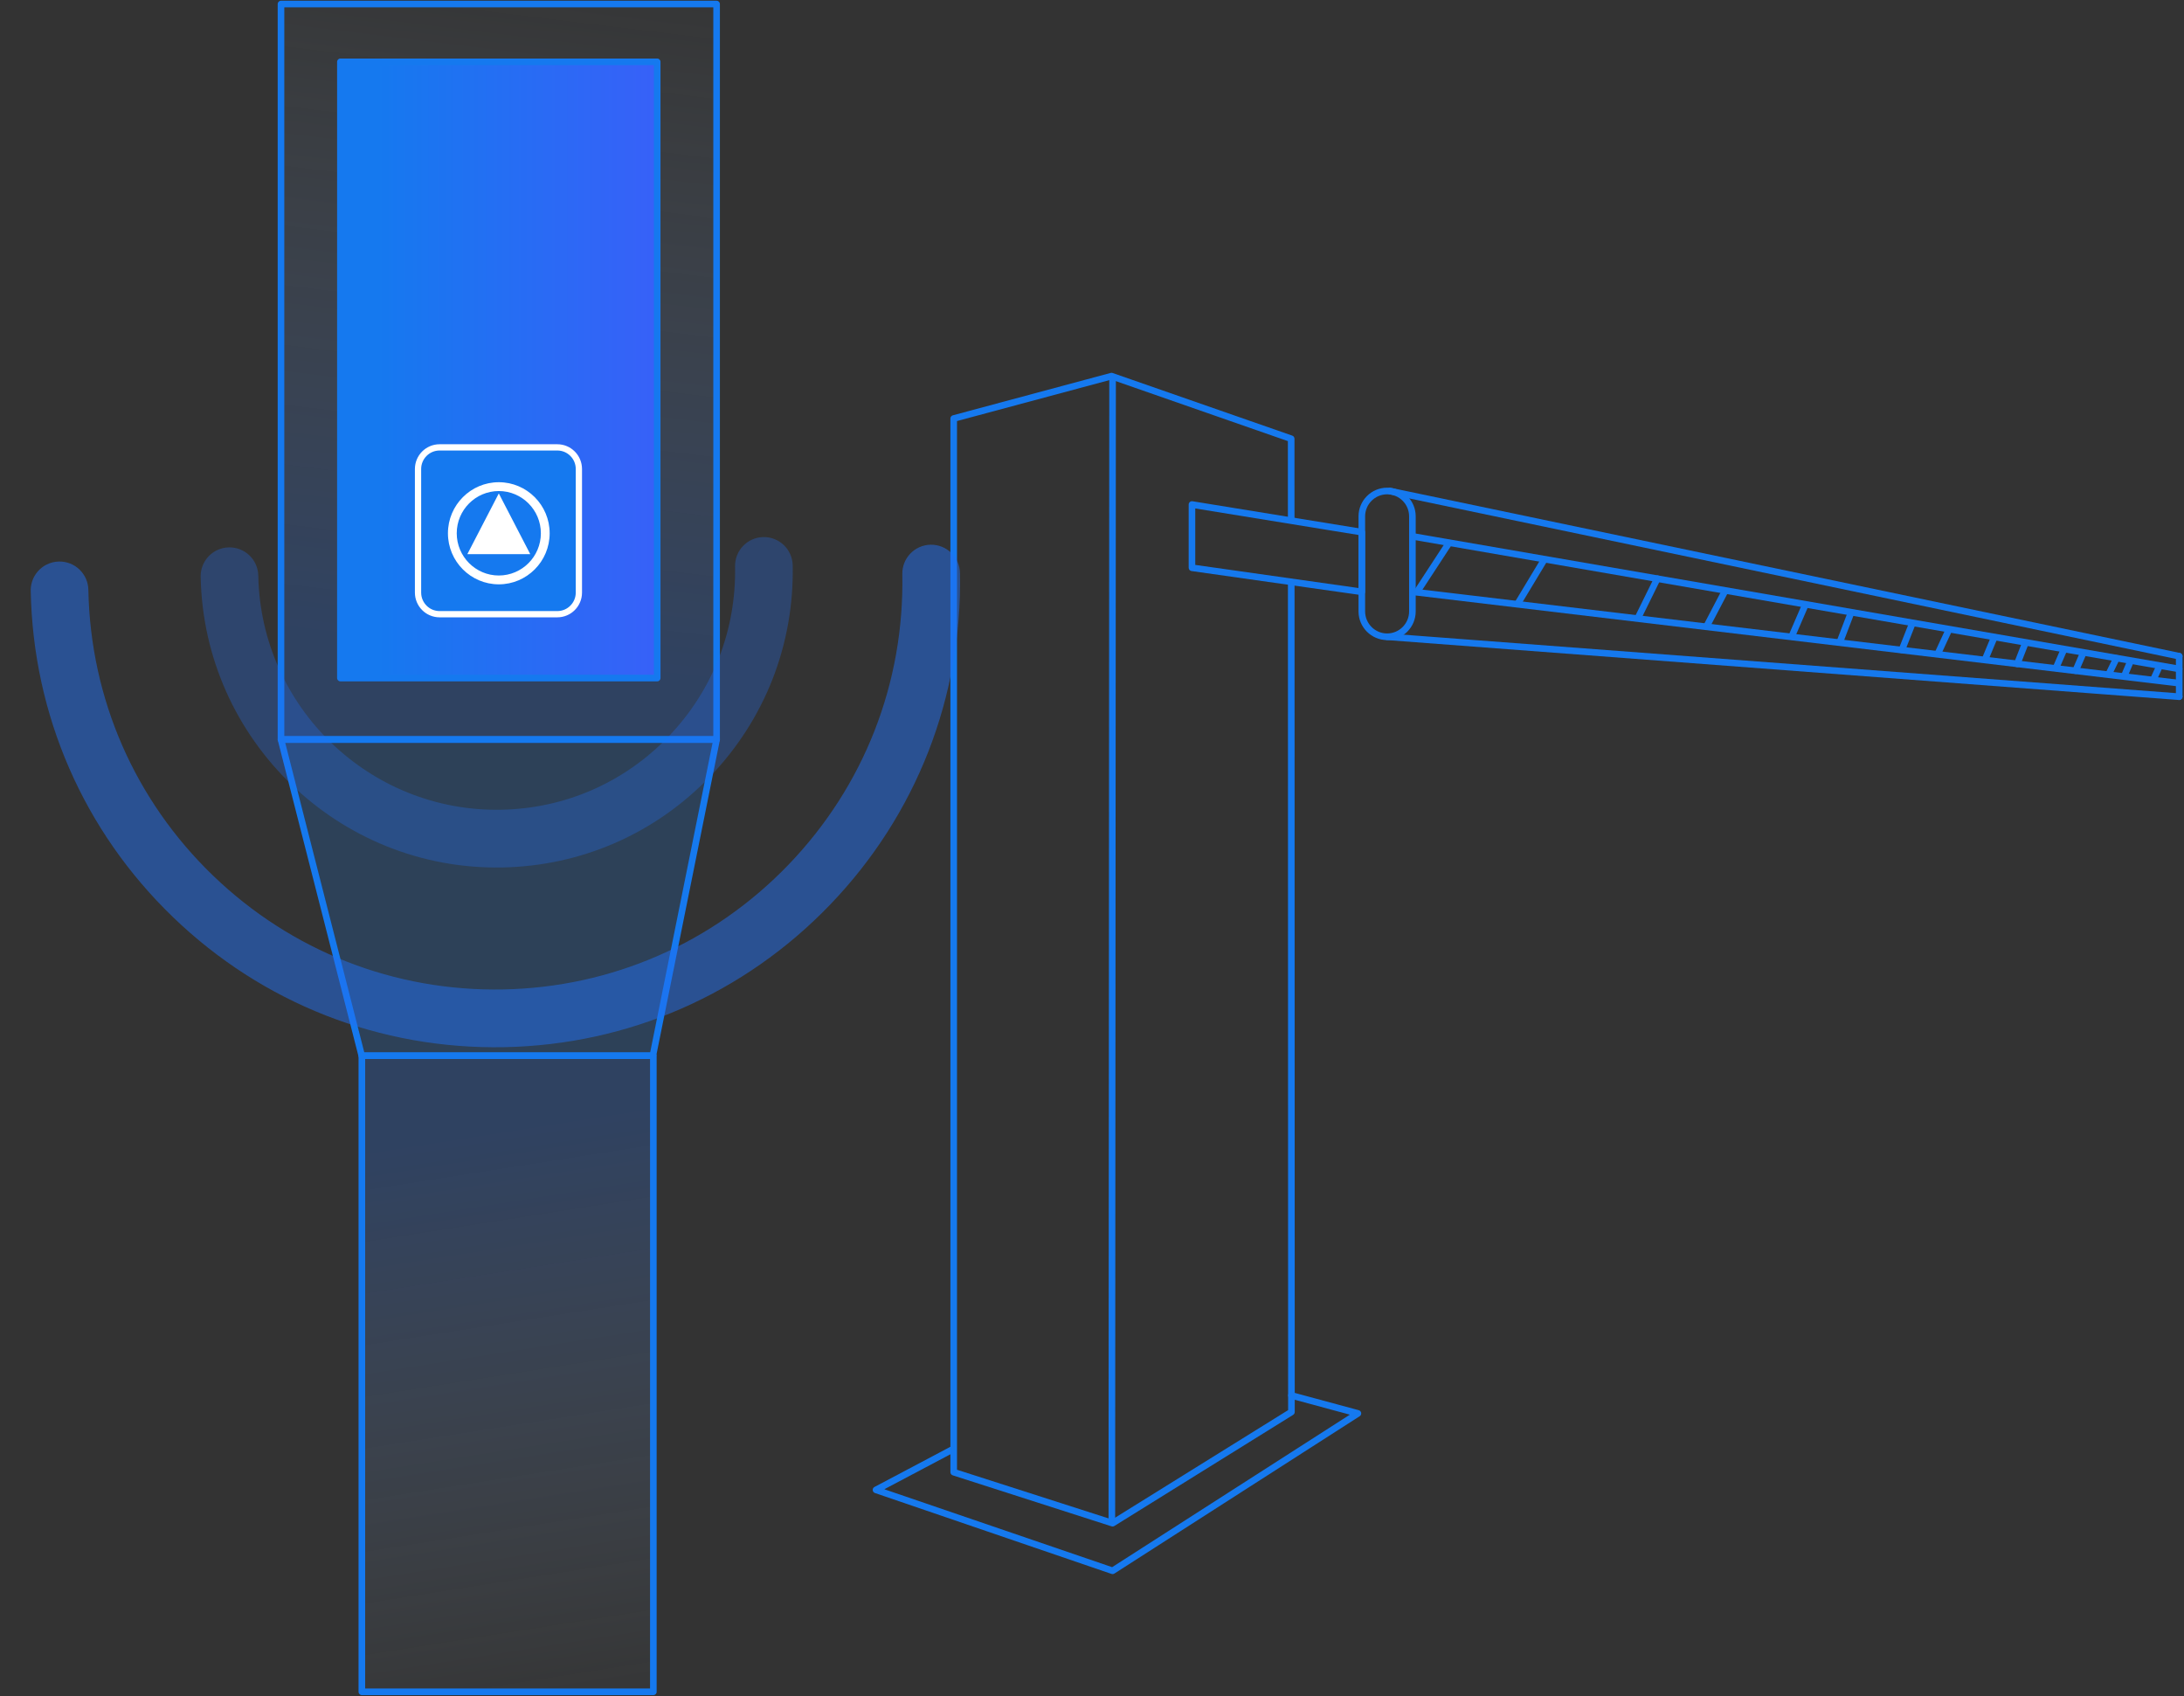 <svg width="349" height="271" viewBox="0 0 349 271" fill="none" xmlns="http://www.w3.org/2000/svg">
<rect x="0" y="0" width="349" height="271" fill="#333333" stroke="none"/>
<g clip-path="url(#clip0)">
<path d="M206.63 93.015C206.335 92.987 206.075 92.952 205.808 92.86L205.839 225.29L177.715 242.771L152.926 234.814V67.27L177.599 60.643L205.8 70.474L205.804 83.089C205.98 83.11 206.092 83.124 205.899 83.096C206.117 83.124 206.342 83.138 206.556 83.188C206.662 83.213 206.76 83.248 206.859 83.29L206.855 70.097C206.855 69.871 206.715 69.67 206.5 69.596L177.792 59.592C177.694 59.556 177.585 59.553 177.483 59.581L152.262 66.353C152.03 66.416 151.872 66.624 151.872 66.864V235.202C151.872 235.431 152.019 235.636 152.237 235.706L177.627 243.858C177.679 243.875 177.732 243.882 177.788 243.882C177.887 243.882 177.982 243.854 178.066 243.805L206.648 226.042C206.802 225.946 206.897 225.773 206.897 225.59L206.866 92.987C206.785 92.994 206.708 93.004 206.63 93.015Z" fill="#1579EF"/>
<path d="M177.672 243.113C177.381 243.113 177.145 242.877 177.145 242.584L177.261 60.432C177.261 60.139 177.497 59.902 177.788 59.902C178.08 59.902 178.316 60.139 178.316 60.432L178.2 242.584C178.2 242.877 177.961 243.113 177.672 243.113Z" fill="#1579EF"/>
<path d="M221.659 102.264C219.139 102.264 217.089 100.207 217.089 97.677V82.503C217.089 79.973 219.139 77.916 221.659 77.916C224.18 77.916 226.229 79.973 226.229 82.503V97.677C226.229 100.207 224.176 102.264 221.659 102.264ZM221.659 78.975C219.722 78.975 218.144 80.559 218.144 82.503V97.677C218.144 99.621 219.722 101.205 221.659 101.205C223.596 101.205 225.175 99.621 225.175 97.677V82.503C225.175 80.555 223.596 78.975 221.659 78.975Z" fill="#1579EF"/>
<path d="M348.234 105.365C348.198 105.365 348.16 105.362 348.125 105.355L222.004 78.964C221.719 78.904 221.536 78.625 221.596 78.34C221.656 78.054 221.933 77.87 222.222 77.93L348.343 104.321C348.627 104.381 348.81 104.66 348.75 104.945C348.698 105.192 348.48 105.365 348.234 105.365Z" fill="#1579EF"/>
<path d="M348.234 111.837C348.22 111.837 348.206 111.837 348.195 111.837L221.617 102.26C221.325 102.239 221.107 101.985 221.132 101.692C221.153 101.399 221.41 101.18 221.698 101.205L348.276 110.782C348.568 110.803 348.786 111.057 348.761 111.35C348.74 111.625 348.508 111.837 348.234 111.837Z" fill="#1579EF"/>
<path d="M348.234 111.837C347.942 111.837 347.706 111.601 347.706 111.308V104.836C347.706 104.543 347.942 104.307 348.234 104.307C348.525 104.307 348.761 104.543 348.761 104.836V111.308C348.761 111.601 348.525 111.837 348.234 111.837Z" fill="#1579EF"/>
<path d="M348.234 107.401C348.206 107.401 348.174 107.398 348.142 107.394L225.86 86.251C225.572 86.201 225.382 85.926 225.431 85.64C225.481 85.351 225.755 85.157 226.04 85.21L348.322 106.353C348.61 106.403 348.8 106.678 348.75 106.964C348.708 107.221 348.487 107.401 348.234 107.401Z" fill="#1579EF"/>
<path d="M348.181 109.67C348.16 109.67 348.139 109.67 348.118 109.667L225.804 95.09C225.516 95.055 225.308 94.794 225.344 94.501C225.379 94.211 225.646 94.007 225.931 94.038L348.244 108.615C348.532 108.651 348.74 108.912 348.705 109.205C348.673 109.473 348.445 109.67 348.181 109.67Z" fill="#1579EF"/>
<path d="M226.447 95.083C226.349 95.083 226.247 95.055 226.159 94.995C225.917 94.836 225.846 94.508 226.008 94.261L231.095 86.477C231.253 86.233 231.584 86.162 231.826 86.325C232.069 86.484 232.139 86.812 231.977 87.059L226.89 94.843C226.785 95.002 226.616 95.083 226.447 95.083Z" fill="#1579EF"/>
<path d="M242.619 96.83C242.528 96.83 242.433 96.805 242.345 96.752C242.095 96.6 242.014 96.276 242.166 96.025L246.208 89.321C246.36 89.07 246.683 88.989 246.933 89.141C247.182 89.292 247.263 89.617 247.112 89.868L243.069 96.572C242.971 96.738 242.795 96.83 242.619 96.83Z" fill="#1579EF"/>
<path d="M261.814 99.109C261.737 99.109 261.656 99.091 261.582 99.053C261.322 98.922 261.213 98.605 261.343 98.343L264.356 92.228C264.486 91.967 264.802 91.858 265.062 91.988C265.323 92.119 265.431 92.436 265.301 92.698L262.289 98.813C262.197 99.003 262.007 99.109 261.814 99.109Z" fill="#1579EF"/>
<path d="M272.698 100.623C272.614 100.623 272.533 100.602 272.452 100.563C272.195 100.429 272.093 100.108 272.231 99.847L275.127 94.307C275.265 94.049 275.581 93.947 275.841 94.084C276.098 94.218 276.2 94.54 276.063 94.801L273.166 100.341C273.071 100.521 272.888 100.623 272.698 100.623Z" fill="#1579EF"/>
<path d="M286.349 102.126C286.279 102.126 286.209 102.112 286.138 102.084C285.871 101.967 285.748 101.657 285.864 101.389L287.977 96.491C288.093 96.223 288.402 96.099 288.669 96.216C288.937 96.332 289.06 96.643 288.944 96.911L286.831 101.808C286.746 102.006 286.553 102.126 286.349 102.126Z" fill="#1579EF"/>
<path d="M293.992 103.146C293.929 103.146 293.865 103.135 293.802 103.111C293.531 103.005 293.394 102.701 293.496 102.426L295.286 97.733C295.391 97.461 295.697 97.324 295.968 97.43C296.238 97.535 296.375 97.839 296.274 98.114L294.484 102.807C294.407 103.019 294.206 103.146 293.992 103.146Z" fill="#1579EF"/>
<path d="M303.913 104.37C303.85 104.37 303.783 104.36 303.72 104.331C303.449 104.222 303.315 103.915 303.424 103.643L305.052 99.522C305.161 99.25 305.467 99.116 305.737 99.225C306.008 99.335 306.142 99.642 306.033 99.914L304.405 104.035C304.324 104.243 304.124 104.37 303.913 104.37Z" fill="#1579EF"/>
<path d="M309.728 104.822C309.654 104.822 309.576 104.808 309.506 104.773C309.242 104.649 309.126 104.335 309.25 104.07L310.835 100.641C310.958 100.376 311.271 100.259 311.535 100.383C311.798 100.506 311.914 100.82 311.791 101.085L310.206 104.515C310.118 104.705 309.928 104.822 309.728 104.822Z" fill="#1579EF"/>
<path d="M317.251 105.799C317.184 105.799 317.114 105.785 317.047 105.757C316.78 105.644 316.653 105.334 316.762 105.065L318.186 101.646C318.299 101.378 318.608 101.251 318.875 101.36C319.142 101.473 319.269 101.784 319.16 102.052L317.736 105.471C317.655 105.679 317.458 105.799 317.251 105.799Z" fill="#1579EF"/>
<path d="M322.349 106.597C322.285 106.597 322.218 106.586 322.155 106.562C321.884 106.456 321.751 106.149 321.856 105.877L323.104 102.68C323.21 102.408 323.516 102.274 323.786 102.38C324.057 102.486 324.191 102.793 324.085 103.065L322.837 106.262C322.76 106.47 322.559 106.597 322.349 106.597Z" fill="#1579EF"/>
<path d="M328.606 107.109C328.536 107.109 328.466 107.094 328.395 107.066C328.128 106.95 328.005 106.639 328.121 106.371L329.281 103.686C329.397 103.418 329.707 103.294 329.974 103.411C330.241 103.527 330.364 103.837 330.248 104.106L329.088 106.791C329.003 106.992 328.81 107.109 328.606 107.109Z" fill="#1579EF"/>
<path d="M331.682 107.68C331.612 107.68 331.542 107.666 331.471 107.638C331.204 107.521 331.081 107.211 331.197 106.943L332.357 104.257C332.473 103.989 332.783 103.866 333.05 103.982C333.317 104.099 333.44 104.409 333.324 104.677L332.164 107.363C332.08 107.56 331.886 107.68 331.682 107.68Z" fill="#1579EF"/>
<path d="M337.044 108.09C336.966 108.09 336.885 108.072 336.812 108.037C336.548 107.91 336.442 107.592 336.569 107.327L337.729 104.945C337.856 104.681 338.172 104.575 338.436 104.702C338.699 104.829 338.805 105.147 338.678 105.411L337.518 107.793C337.427 107.98 337.24 108.09 337.044 108.09Z" fill="#1579EF"/>
<path d="M339.54 108.322C339.469 108.322 339.403 108.308 339.336 108.28C339.069 108.167 338.942 107.857 339.058 107.585L339.916 105.556C340.028 105.288 340.338 105.161 340.608 105.277C340.876 105.39 341.002 105.701 340.886 105.972L340.028 108.001C339.94 108.199 339.747 108.322 339.54 108.322Z" fill="#1579EF"/>
<path d="M344.191 108.919C344.117 108.919 344.043 108.905 343.969 108.869C343.706 108.746 343.59 108.432 343.713 108.167L344.472 106.512C344.595 106.248 344.908 106.131 345.172 106.255C345.435 106.378 345.551 106.692 345.428 106.957L344.669 108.612C344.581 108.802 344.391 108.919 344.191 108.919Z" fill="#1579EF"/>
<path d="M177.785 251.487C177.729 251.487 177.669 251.476 177.616 251.458L139.813 238.533C139.613 238.466 139.476 238.282 139.458 238.074C139.441 237.862 139.553 237.661 139.74 237.566L151.946 231.109C152.202 230.971 152.522 231.073 152.659 231.331C152.796 231.589 152.694 231.91 152.438 232.047L141.314 237.93L177.718 250.379L215.704 226.017L206.233 223.455C205.952 223.377 205.786 223.088 205.86 222.806C205.938 222.523 206.226 222.358 206.507 222.432L217.131 225.304C217.332 225.357 217.483 225.526 217.514 225.735C217.546 225.943 217.455 226.147 217.279 226.26L178.073 251.405C177.985 251.458 177.887 251.487 177.785 251.487Z" fill="#1579EF"/>
<path d="M217.616 95.083C217.592 95.083 217.567 95.083 217.542 95.079L190.402 91.233C190.142 91.198 189.949 90.972 189.949 90.707V80.605C189.949 80.45 190.016 80.301 190.135 80.203C190.251 80.1 190.409 80.058 190.561 80.083L217.701 84.493C217.957 84.536 218.144 84.758 218.144 85.016V94.55C218.144 94.702 218.077 94.85 217.961 94.949C217.862 95.037 217.739 95.083 217.616 95.083ZM191 90.252L217.085 93.947V85.471L191 81.233V90.252Z" fill="#1579EF"/>
<path d="M114.512 118.15H44.904V0.646H114.512V118.15Z" fill="url(#paint0_linear)"/>
<path d="M114.512 118.679H44.904C44.612 118.679 44.376 118.443 44.376 118.15V0.646C44.376 0.353 44.612 0.116 44.904 0.116H114.512C114.804 0.116 115.039 0.353 115.039 0.646V118.15C115.039 118.443 114.804 118.679 114.512 118.679ZM45.431 117.62H113.985V1.175H45.431V117.62Z" fill="#1579EF"/>
<path d="M57.806 168.669L44.904 118.15H114.512L104.327 168.669H57.806Z" fill="#1579EF" fill-opacity="0.2"/>
<path d="M104.327 169.199H57.806C57.563 169.199 57.356 169.036 57.296 168.8L44.394 118.28C44.355 118.121 44.387 117.952 44.489 117.825C44.591 117.698 44.742 117.62 44.907 117.62H114.515C114.674 117.62 114.825 117.691 114.923 117.814C115.022 117.938 115.064 118.1 115.032 118.255L104.844 168.775C104.791 169.022 104.577 169.199 104.327 169.199ZM58.214 168.14H103.895L113.868 118.679H45.582L58.214 168.14Z" fill="#1579EF"/>
<path d="M104.405 168.669H57.823V270.294H104.405V168.669Z" fill="url(#paint1_linear)"/>
<path d="M104.405 270.824H57.823C57.532 270.824 57.296 270.587 57.296 270.294V168.669C57.296 168.376 57.532 168.14 57.823 168.14H104.405C104.696 168.14 104.932 168.376 104.932 168.669V270.294C104.932 270.587 104.696 270.824 104.405 270.824ZM58.351 269.765H103.877V169.199H58.351V269.765Z" fill="#1579EF"/>
<path d="M105.02 9.88H54.396V108.329H105.02V9.88Z" fill="url(#paint2_linear)"/>
<path d="M105.02 108.859H54.396C54.104 108.859 53.868 108.622 53.868 108.329V9.88C53.868 9.587 54.104 9.351 54.396 9.351H105.02C105.312 9.351 105.547 9.587 105.547 9.88V108.329C105.547 108.622 105.312 108.859 105.02 108.859ZM54.923 107.8H104.492V10.409H54.923V107.8Z" fill="#1579EF"/>
<path d="M66.801 94.673V74.932C66.801 73.022 68.345 71.476 70.249 71.476H89.058C90.961 71.476 92.505 73.022 92.505 74.932V94.673C92.505 96.583 90.961 98.129 89.058 98.129H70.249C68.345 98.129 66.801 96.583 66.801 94.673Z" fill="#1579EF" stroke="white"/>
<path d="M79.708 93.357C75.225 93.357 71.58 89.698 71.58 85.199C71.58 80.7 75.225 77.041 79.708 77.041C84.19 77.041 87.836 80.7 87.836 85.199C87.836 89.698 84.19 93.357 79.708 93.357ZM79.708 78.452C76.002 78.452 72.986 81.48 72.986 85.199C72.986 88.918 76.002 91.946 79.708 91.946C83.413 91.946 86.43 88.918 86.43 85.199C86.43 81.48 83.413 78.452 79.708 78.452Z" fill="white"/>
<path d="M79.708 78.833L74.68 88.537H84.735L79.708 78.833Z" fill="white"/>
<path opacity="0.3" d="M34.574 87.954C35.179 87.644 35.859 87.463 36.581 87.451C39.127 87.403 41.227 89.426 41.275 91.974C41.68 113 59.097 129.775 80.103 129.369C90.279 129.173 99.766 125.023 106.823 117.681C113.879 110.34 117.658 100.689 117.46 90.504C117.412 87.956 119.433 85.853 121.978 85.805C124.524 85.757 126.624 87.78 126.672 90.328C126.915 102.976 122.224 114.959 113.462 124.077C104.699 133.192 92.915 138.347 80.28 138.593C54.197 139.098 32.566 118.267 32.066 92.157C32.032 90.327 33.057 88.731 34.574 87.954Z" fill="#2370F3"/>
<path opacity="0.5" d="M7.419 90.216C8.024 89.906 8.704 89.726 9.426 89.714C11.972 89.666 14.072 91.689 14.12 94.237C14.454 111.626 21.532 127.842 34.053 139.9C46.573 151.958 63.033 158.415 80.405 158.079C97.778 157.744 113.978 150.658 126.026 138.125C138.073 125.592 144.524 109.116 144.19 91.727C144.141 89.179 146.163 87.077 148.708 87.028C151.254 86.98 153.354 89.003 153.402 91.551C153.784 111.402 146.419 130.215 132.665 144.521C118.913 158.83 100.418 166.919 80.586 167.302C60.754 167.685 41.959 160.315 27.668 146.548C13.373 132.783 5.293 114.271 4.911 94.42C4.873 92.591 5.899 90.996 7.419 90.216Z" fill="#2370F3"/>
</g>
<defs>
<linearGradient id="paint0_linear" x1="79.537" y1="-12.311" x2="65.513" y2="102.761" gradientUnits="userSpaceOnUse">
<stop stop-color="#BFDFFF" stop-opacity="0"/>
<stop offset="1" stop-color="#2370F3" stop-opacity="0.24"/>
</linearGradient>
<linearGradient id="paint1_linear" x1="81" y1="281.5" x2="65.476" y2="182.945" gradientUnits="userSpaceOnUse">
<stop stop-color="#BFDFFF" stop-opacity="0"/>
<stop offset="1" stop-color="#2370F3" stop-opacity="0.24"/>
</linearGradient>
<linearGradient id="paint2_linear" x1="60.115" y1="108.329" x2="113.598" y2="108.329" gradientUnits="userSpaceOnUse">
<stop stop-color="#1579EF"/>
<stop offset="1" stop-color="#3E5CFA"/>
</linearGradient>
<clipPath id="clip0">
<rect width="349" height="271" fill="white"/>
</clipPath>
</defs>
</svg>
